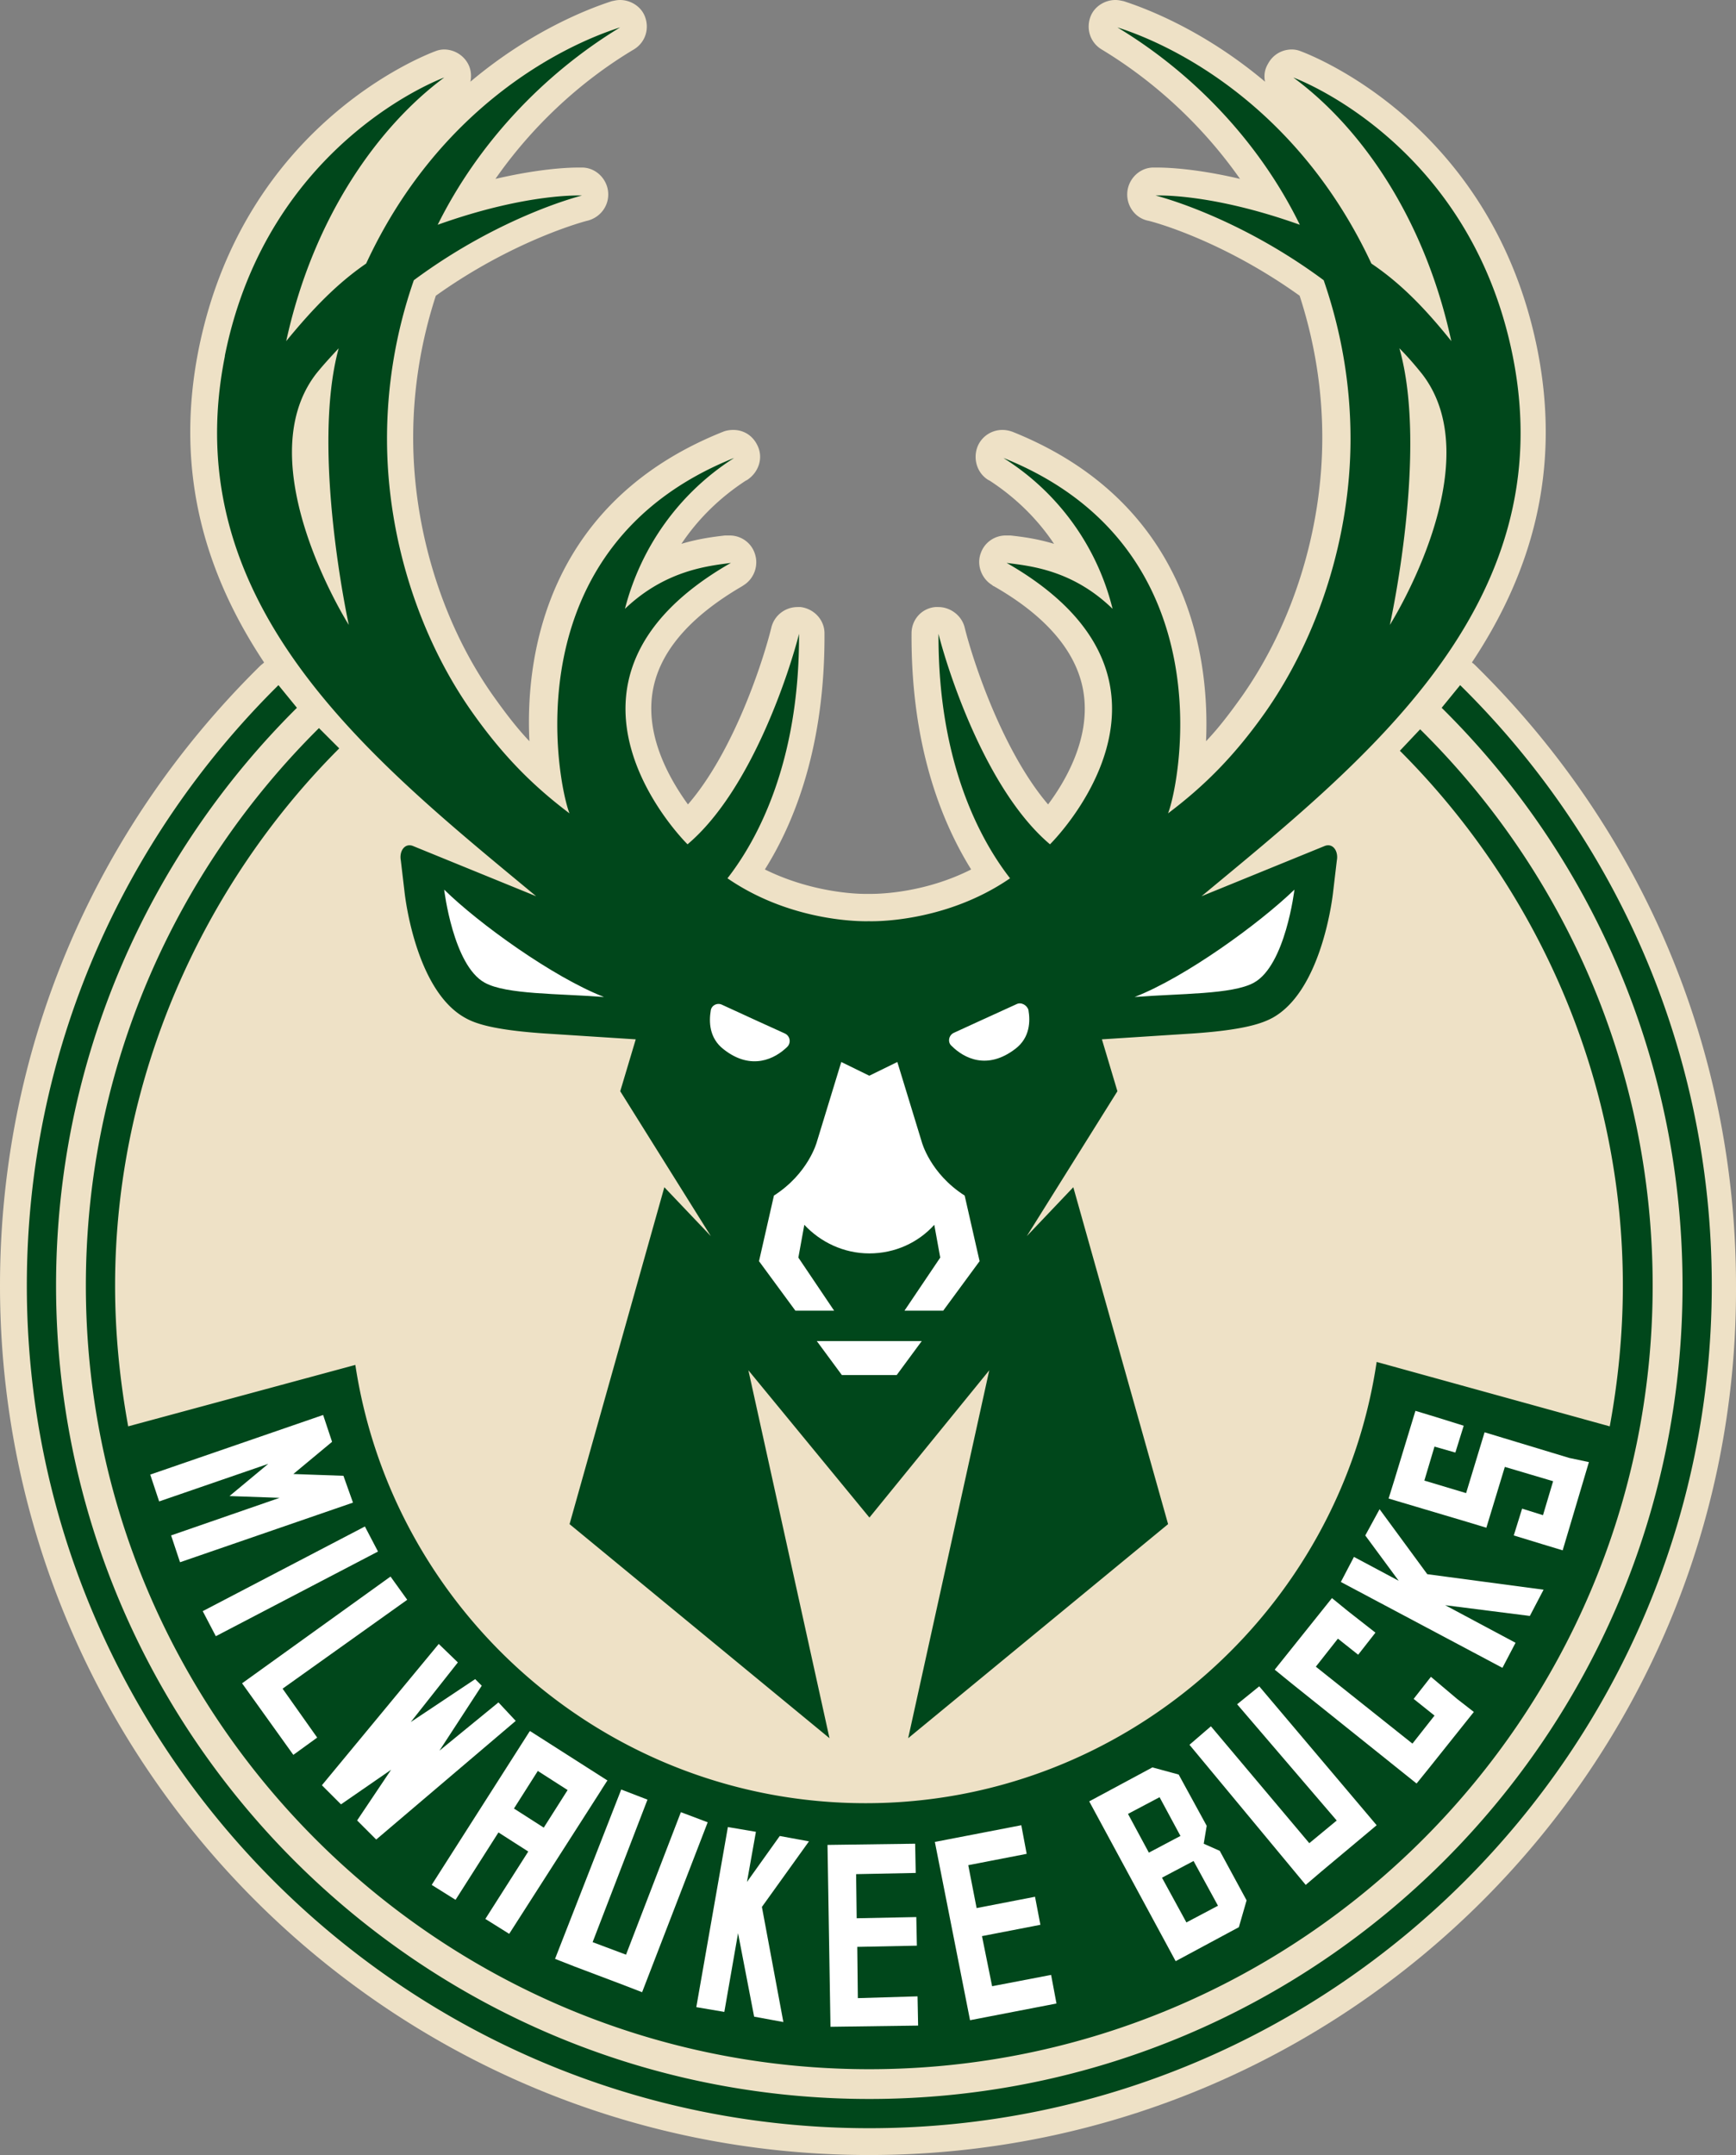 <svg xmlns="http://www.w3.org/2000/svg" id="Layer" viewBox="0 0 419.95 521.25"><rect x="0" y="0" width="419.95" height="521.25" fill="#808080" stroke="none"/><defs><style>.cls-3{stroke-width:0;fill:#fff}</style></defs><path d="M210.29 521.25C94.33 521.25 0 426.92 0 310.96c0-56.68 22.36-109.9 62.88-149.85.29-.29.72-.58 1.01-.87-13.99-21.06-21.78-45.72-15.87-75.58 10.97-54.95 55.39-71.54 57.27-72.26.72-.29 1.44-.43 2.16-.43 2.31 0 4.62 1.3 5.77 3.46.72 1.3.87 2.88.58 4.33C128.36 7.5 142.21 2.16 147.98.29 148.7.14 149.28 0 150 0c2.45 0 4.9 1.44 5.91 3.75 1.3 3.03.29 6.49-2.6 8.22-13.27 7.93-24.81 18.89-33.46 31.3 10.53-2.45 17.45-2.74 19.9-2.74h1.3c3.17.14 5.77 2.74 6.06 5.91s-1.73 6.06-4.9 6.92c-.14 0-17.6 4.47-36.78 18.17-3.61 11.11-5.48 22.64-5.48 34.33 0 22.21 7.07 45.14 19.47 62.6 2.88 4.04 5.62 7.64 8.65 10.82-1.15-22.93 5.62-58.41 46.87-74.86.72-.29 1.59-.43 2.45-.43 2.45 0 4.62 1.3 5.77 3.61 1.59 3.03.43 6.63-2.45 8.51l-.29.14c-6.2 4.04-11.54 9.23-15.58 15.29 4.33-1.3 8.08-1.73 10.53-2.02h1.15c2.74 0 5.19 1.73 6.06 4.33 1.01 2.88-.14 6.06-2.6 7.64l-.43.29c-13.12 7.64-20.48 16.44-21.78 26.25-1.44 10.67 4.47 20.77 8.65 26.54 11.11-12.84 18.17-34.62 20.19-42.84.72-2.88 3.32-4.9 6.35-4.9h.72c3.32.43 5.77 3.17 5.77 6.35.14 26.97-7.07 45.43-14.42 57.12 11.11 5.48 21.78 5.91 24.23 5.91h1.44c2.31 0 13.12-.29 24.23-5.91-7.36-11.83-14.57-30.29-14.42-57.12 0-3.32 2.45-6.06 5.77-6.35h.72c2.88 0 5.62 2.02 6.35 4.9 2.02 8.22 9.23 30 20.19 42.84 4.33-5.77 10.1-15.87 8.65-26.54-1.3-9.81-8.65-18.75-21.78-26.25-.14 0-.43-.29-.43-.29-2.6-1.59-3.75-4.9-2.74-7.64.87-2.6 3.32-4.33 6.06-4.33h1.15c2.6.29 6.2.72 10.53 2.02-4.04-6.06-9.37-11.25-15.58-15.29l-.29-.14c-2.88-1.73-3.89-5.48-2.45-8.51a6.48 6.48 0 0 1 5.77-3.61c.87 0 1.59.14 2.45.43 41.11 16.44 47.88 51.92 46.87 74.86 3.03-3.17 5.77-6.78 8.65-10.82 12.4-17.6 19.47-40.38 19.47-62.6 0-11.68-1.87-23.22-5.48-34.33-19.33-13.85-36.49-18.17-36.78-18.17-3.17-.72-5.19-3.75-4.9-6.92s2.88-5.77 6.06-5.91h1.3c2.45 0 9.52.29 19.9 2.74-8.8-12.55-20.34-23.37-33.46-31.3-2.88-1.73-3.89-5.19-2.6-8.22 1.01-2.31 3.46-3.75 5.91-3.75.72 0 1.3.14 2.02.29 5.77 1.87 19.62 7.21 34.18 19.47-.29-1.44-.14-2.88.72-4.33 1.15-2.16 3.32-3.46 5.77-3.46.72 0 1.44.14 2.16.43 1.87.72 46.3 17.31 57.26 72.26 5.91 29.86-1.87 54.52-15.87 75.58.43.29.72.58 1.01.87 40.53 39.95 62.88 93.17 62.88 149.85.58 115.96-93.75 210.29-209.71 210.29Z" style="stroke-width:0;fill:#eee1c6"/><path d="m353.22 165.72-4.47 5.48c36.06 35.62 58.27 85.1 58.27 139.76 0 108.61-88.12 196.73-196.73 196.73S13.56 419.56 13.56 310.96c0-54.66 22.36-104.13 58.27-139.76l-4.47-5.48c-37.5 37.07-60.87 88.41-60.87 145.24 0 112.36 91.44 203.8 203.8 203.8s203.8-91.44 203.8-203.8c0-56.83-23.22-108.17-60.87-145.24M82.07 181.01c-33.03 33.03-54.23 79.76-54.23 129.95 0 11.68 1.15 22.93 3.17 34.04l54.95-14.86c9.09 60 61.01 106.01 123.46 106.01s114.66-46.44 123.6-106.73L389.41 345c2.02-10.96 3.17-22.36 3.17-34.04 0-50.34-20.91-96.35-53.94-129.37l4.9-5.19c34.76 34.33 56.25 81.92 56.25 134.57 0 104.57-85.1 189.52-189.52 189.52s-189.5-85.11-189.5-189.53c0-52.64 21.63-100.38 56.39-134.85l4.9 4.9Zm-27.69-94.9c10.38-51.92 53.08-67.36 53.08-67.36C91.88 30.29 75.87 52.07 69.24 82.5c6.49-7.93 12.4-13.99 19.33-18.75 17.31-37.36 46.87-52.5 61.44-57.12-18.75 11.39-34.47 28.27-44.13 47.74 21.78-7.79 34.9-7.07 34.9-7.07s-19.47 4.76-40.67 20.48a116.5 116.5 0 0 0-6.49 38.37c0 23.65 7.64 47.88 20.77 66.35 7.36 10.38 14.57 17.6 23.37 24.23-2.88-7.36-14.13-64.33 39.81-85.96l-.43.29c-12.69 8.22-22.07 21.06-25.96 36.2 9.81-9.37 20.19-10.38 25.67-11.11-.14 0-.14.14-.29.14-50.05 28.85-10.24 67.93-10.24 67.93 15.72-13.27 24.95-42.84 26.97-50.91.14 31.3-10.24 50.05-17.31 59.13 16.15 11.11 34.18 10.38 34.18 10.38s18.03.72 34.18-10.38c-7.07-9.09-17.45-27.84-17.31-59.13 2.02 8.08 11.25 37.64 26.97 50.91 0 0 39.81-39.09-10.24-67.93-.14 0-.14-.14-.29-.14 5.48.72 15.87 1.59 25.67 11.11a60.06 60.06 0 0 0-25.96-36.2l-.43-.29c53.94 21.63 42.69 78.61 39.81 85.96 8.8-6.63 16.01-13.85 23.37-24.23 13.12-18.61 20.77-42.84 20.77-66.35 0-13.41-2.31-26.25-6.49-38.37-21.2-15.72-40.67-20.48-40.67-20.48s13.12-.72 34.9 7.07c-9.52-19.47-25.24-36.35-44.13-47.74 14.57 4.62 43.99 19.76 61.44 57.12 7.07 4.76 12.98 10.82 19.33 18.75-6.63-30.58-22.5-52.21-38.22-63.75 0 0 42.69 15.43 53.08 67.36 12.12 60.43-36.2 98.22-75.29 130.67l29.71-12.12c2.02-.87 3.46 1.15 3.03 3.46l-.87 7.36c-.43 4.04-3.46 24.52-14.71 30.72-2.45 1.3-6.63 2.88-18.89 3.75l-22.36 1.44 3.75 12.55-21.92 35.05 11.25-11.83 22.93 81.49-62.88 51.78 19.62-88.99-28.99 35.62-29.28-35.62 19.62 88.99-62.88-51.78 22.93-81.49 11.25 11.83-21.92-35.05 3.75-12.55-22.36-1.44c-12.4-.87-16.59-2.45-18.89-3.75-11.25-6.2-14.28-26.68-14.71-30.72l-.87-7.36c-.43-2.31 1.01-4.33 3.03-3.46l29.71 12.12c-39.09-32.45-87.4-70.24-75.29-130.67Zm281.83 65.05s24.66-38.94 7.79-60.72c-1.73-2.16-3.61-4.33-5.48-6.2 7.07 24.81-2.31 66.92-2.31 66.92m-251.83 0s-9.23-42.12-2.45-66.92c-1.87 2.02-3.75 4.04-5.48 6.2-16.73 21.78 7.93 60.72 7.93 60.72" style="fill:#00471b;stroke-width:0"/><path d="m145.53 432.83 1.3-2.02.14-.14-18.75-11.97-.14.14-23.65 37.07 5.77 3.61 10.38-16.3 7.21 4.62-10.38 16.3 5.77 3.61 20.05-31.3 2.31-3.61Zm-13.99 9.23-7.21-4.62 5.77-9.09 7.21 4.62zm-6.78-25.82-33.75 28.7-4.62-4.62 8.22-12.26-12.12 8.37-4.62-4.62 28.27-34.18 4.62 4.47-11.39 14.42 15.58-10.38 1.59 1.59-10.24 15.72 14.28-11.68zm-33.32-40.96-39.23 20.48-3.17-6.06 39.23-20.48zm-6.06-11.83-41.83 14.42-2.16-6.49 26.25-9.09-12.12-.43 9.37-7.79-26.39 9.09-2.16-6.49 41.83-14.42 2.16 6.49-9.37 7.79 12.12.43 2.31 6.49Zm-17.02 45 8.37 11.83-5.77 4.18-12.4-17.31 35.91-25.82 4.04 5.62-30.14 21.49Zm102.84 32.31-15.87 41.11-4.47-1.73-11.83-4.47-4.76-1.87 16.01-40.96 6.35 2.45-13.27 34.47 8.08 3.03 13.27-34.47 6.49 2.45Zm181.44-29.71 3.89 3.03-10.82 13.56-3.03 3.75-30.43-24.37-3.89-3.17 13.85-17.31 3.89 3.17 6.63 5.19-4.18 5.34-4.9-3.89-5.34 6.78 23.37 18.61 5.34-6.78-5.05-4.04 4.18-5.34 6.49 5.48Zm-7.36-30.29 28.12 3.75-3.32 6.35-20.48-2.6 17.02 9.09-3.17 6.06-39.09-20.77 3.17-6.06 10.82 5.77-8.08-10.96 3.46-6.35 11.54 15.72Zm39.09-27.12-6.35 21.35-4.76-1.44-7.07-2.16 2.02-6.49 5.05 1.59 2.45-8.22-11.68-3.46-4.47 14.71-4.76-1.44-18.89-5.62 1.44-4.62 5.05-16.59 4.76 1.44 6.92 2.16-2.02 6.49-5.05-1.44-2.45 8.22 10.1 3.03 4.47-14.71 4.76 1.44 15.72 4.76 4.76 1.01Zm-79.76 54.23 28.41 33.61-3.61 3.03-9.66 8.08-3.89 3.32-28.12-33.89 5.19-4.47 23.8 28.27 6.63-5.48-24.09-28.12 5.34-4.33Zm-50.34 69.81 1.3 6.92-20.91 4.04-8.51-43.12 20.91-4.04 1.3 6.92-14.13 2.74 2.02 10.38 14.13-2.74 1.3 6.78-14.13 2.74 2.45 12.12 14.28-2.74Zm-32.31 5.19.14 7.07-21.2.29-.72-43.99 21.2-.29.14 7.07-14.42.29.14 10.67 14.42-.29.14 6.92-14.42.29.14 12.4 14.42-.43Zm69.23-36.92.72-4.33-6.78-12.4-6.35-1.73-15.29 8.22 20.91 38.65 15.29-8.22 1.87-6.49-6.49-11.97-3.89-1.73Zm-18.32-7.21 7.64-4.04 5.05 9.37-7.64 4.04zM287 464.99l-5.91-10.82 7.64-4.04 5.91 10.82zm-91.3-19.62-11.39 15.87 5.19 27.84-7.07-1.3-3.89-20.19-3.32 19.04-6.78-1.15 7.64-43.56 6.78 1.15-2.16 12.12 7.93-11.11 7.07 1.3ZM189.81 249.95c-3.17-1.44-9.23-4.18-15.14-6.92-1.15-.58-2.6.14-2.74 1.44-.43 2.6-.43 6.63 3.17 9.37 6.63 5.19 12.4 2.31 15.43-.72.87-1.01.58-2.6-.72-3.17M107.45 215.19s2.16 18.32 9.81 22.5c5.19 2.88 17.74 2.6 28.85 3.46-12.26-4.76-30.29-17.74-38.65-25.96ZM197.59 324.37l6.06 8.22h13.27l6.06-8.22zM313.12 215.19c-8.51 8.22-26.39 21.2-38.65 25.96 10.96-.87 23.65-.58 28.85-3.46 7.64-4.18 9.81-22.5 9.81-22.5ZM222.98 276.2l-5.91-19.33-6.78 3.32-6.78-3.32-5.91 19.33s-2.02 7.64-10.38 12.98l-3.61 15.87 8.8 11.97h9.37l-8.65-12.84 1.44-7.93c3.89 4.18 9.52 6.92 15.72 6.92s11.83-2.6 15.72-6.92l1.44 7.93-8.65 12.84h9.37l8.8-11.97-3.61-15.87c-8.37-5.34-10.38-12.98-10.38-12.98M245.91 242.88c-6.06 2.74-11.97 5.48-15.14 6.92-1.3.58-1.59 2.31-.58 3.17 3.03 3.03 8.65 5.91 15.43.72 3.61-2.74 3.61-6.78 3.17-9.37-.29-1.15-1.73-2.02-2.88-1.44" class="cls-3"/></svg>